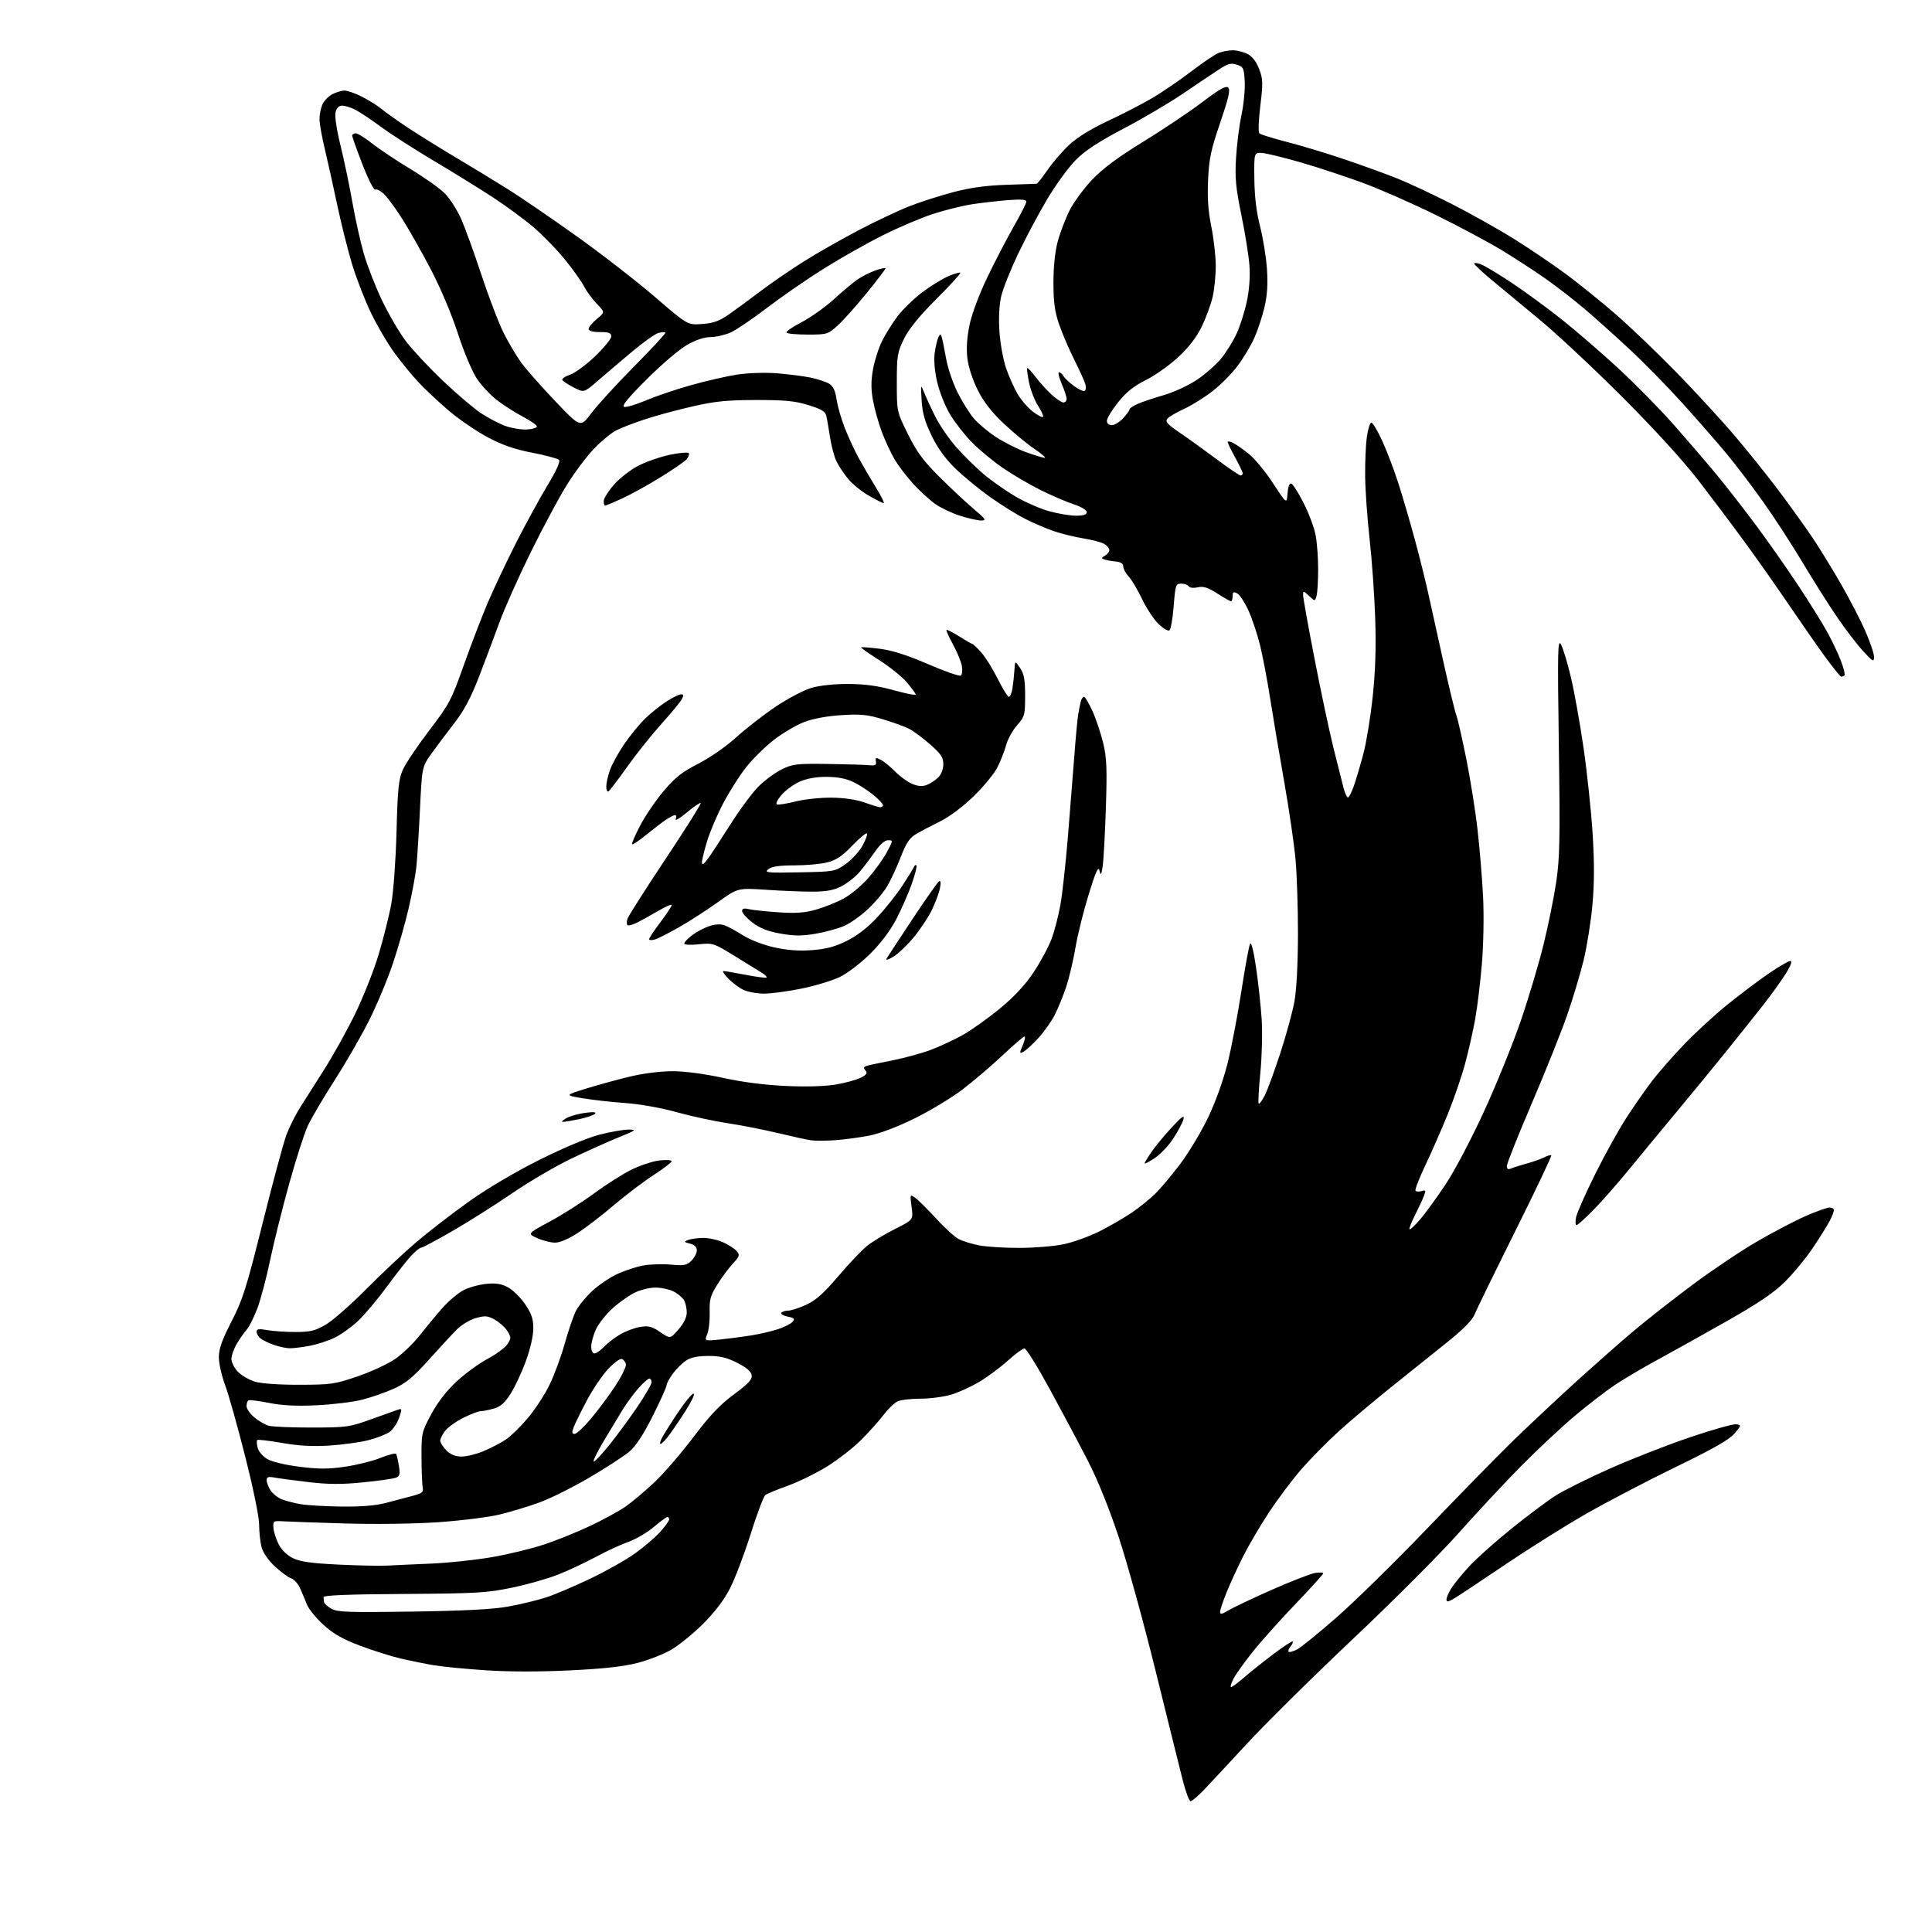 <?xml version="1.0" encoding="UTF-8" standalone="no"?>
<svg 
  version="1.1" 
  xmlns="http://www.w3.org/2000/svg" 
  xmlns:xlink="http://www.w3.org/1999/xlink" 
  xmlns:svg="http://www.w3.org/2000/svg"
  xmlns:rdf="http://www.w3.org/1999/02/22-rdf-syntax-ns#"
  xmlns:cc="http://creativecommons.org/ns#"
  xmlns:dc="http://purl.org/dc/elements/1.1/"
  viewBox="0 0 768 768"
  width="768"
  height="768"
>
<style>svg {background-color: white; }</style>"
<path stroke="none" fill="black" fill-rule="evenodd" d="M473.27,716.00C472.73,716.00 471.34,712.29 470.18,707.75C469.02,703.21 464.19,683.75 459.44,664.50C454.70,645.25 448.09,621.24 444.75,611.15C440.97,599.75 436.37,588.33 432.59,580.96C429.24,574.45 422.45,561.67 417.50,552.58C412.55,543.48 407.94,536.03 407.26,536.02C406.58,536.01 403.64,538.16 400.72,540.80C397.81,543.44 392.74,547.22 389.46,549.20C386.18,551.18 381.06,553.52 378.07,554.40C375.08,555.28 369.59,556.00 365.87,556.00C362.14,556.00 358.06,556.48 356.80,557.07C355.53,557.65 353.01,560.10 351.18,562.51C349.35,564.92 345.30,569.43 342.18,572.53C339.06,575.64 332.96,580.36 328.64,583.03C324.32,585.69 317.35,589.10 313.14,590.61C308.94,592.11 304.93,593.77 304.24,594.30C303.54,594.83 300.90,601.84 298.37,609.88C295.83,617.92 292.13,627.65 290.14,631.50C287.80,636.05 284.06,640.95 279.48,645.50C275.61,649.35 269.96,653.95 266.95,655.73C263.93,657.51 257.87,659.89 253.48,661.02C247.86,662.48 239.89,663.36 226.50,664.01C214.51,664.59 202.15,664.58 193.00,663.96C185.03,663.43 175.80,662.53 172.50,661.97C169.20,661.41 163.35,660.23 159.50,659.35C155.65,658.46 148.29,656.14 143.14,654.19C136.10,651.53 132.48,649.46 128.52,645.84C125.62,643.20 122.68,639.56 121.98,637.77C121.28,635.97 120.05,633.05 119.25,631.29C118.46,629.52 116.88,627.78 115.76,627.42C114.63,627.07 111.76,624.97 109.37,622.77C106.78,620.39 104.62,617.30 104.02,615.14C103.47,613.14 103.01,609.09 103.01,606.15C103.00,602.97 100.74,591.89 97.44,578.87C94.39,566.81 90.79,554.02 89.44,550.45C88.10,546.88 87.00,541.96 87.00,539.52C87.00,536.16 88.22,532.72 92.04,525.29C96.49,516.64 97.94,512.05 104.45,486.00C108.50,469.77 112.76,454.02 113.90,451.00C115.05,447.98 117.45,443.18 119.24,440.34C121.03,437.50 125.32,430.75 128.76,425.34C132.21,419.93 137.69,410.10 140.94,403.50C144.19,396.90 148.47,386.17 150.44,379.65C152.41,373.14 154.72,363.91 155.57,359.15C156.42,354.34 157.34,341.61 157.63,330.50C158.07,313.58 158.46,309.81 160.11,306.04C161.19,303.59 165.91,296.55 170.59,290.41C178.61,279.89 179.42,278.37 184.38,264.37C187.28,256.19 191.58,245.00 193.93,239.50C196.28,234.00 201.29,223.41 205.06,215.97C208.83,208.53 214.45,198.24 217.54,193.11C221.17,187.09 222.83,183.43 222.20,182.80C221.67,182.27 216.89,180.99 211.57,179.96C204.53,178.60 199.72,176.93 193.83,173.80C189.38,171.43 182.45,166.70 178.43,163.27C174.41,159.85 168.96,154.74 166.32,151.91C163.68,149.09 159.35,143.79 156.70,140.14C154.04,136.49 149.91,129.45 147.53,124.50C145.14,119.55 141.80,111.00 140.10,105.50C138.41,100.00 135.69,89.20 134.06,81.50C132.43,73.80 130.18,63.67 129.06,59.00C127.93,54.33 127.01,49.06 127.01,47.30C127.00,45.54 127.54,42.91 128.19,41.47C128.85,40.03 130.63,38.21 132.15,37.43C133.66,36.64 135.84,36.00 136.98,36.00C138.13,36.00 141.24,37.10 143.89,38.44C146.54,39.79 150.02,41.97 151.61,43.28C153.20,44.60 157.88,47.92 162.00,50.67C166.12,53.41 174.68,58.73 181.00,62.49C187.32,66.24 196.78,71.99 202.00,75.27C207.22,78.55 219.60,87.02 229.50,94.09C239.40,101.17 253.31,111.97 260.41,118.09C273.32,129.22 273.32,129.22 279.08,128.80C283.63,128.47 285.91,127.65 289.80,124.94C292.52,123.05 298.15,118.91 302.31,115.75C306.48,112.59 314.15,107.32 319.37,104.03C324.58,100.75 334.39,95.15 341.17,91.60C347.95,88.04 357.03,83.74 361.35,82.04C365.67,80.34 373.54,77.80 378.85,76.40C385.66,74.60 391.88,73.74 400.00,73.47C406.32,73.26 411.76,73.07 412.08,73.05C412.40,73.02 414.35,70.55 416.41,67.56C418.47,64.57 422.35,60.08 425.03,57.57C428.14,54.66 433.67,51.24 440.27,48.15C445.97,45.48 453.85,41.42 457.79,39.13C461.72,36.83 468.76,32.03 473.44,28.46C478.12,24.89 483.11,21.53 484.54,20.99C485.96,20.44 488.47,20.00 490.11,20.00C491.76,20.00 494.39,20.67 495.96,21.48C497.82,22.44 499.42,24.52 500.53,27.43C502.05,31.43 502.10,32.98 501.00,42.03C500.29,47.79 500.13,52.52 500.63,53.01C501.11,53.48 506.00,55.00 511.50,56.40C517.00,57.80 527.35,60.92 534.50,63.35C541.65,65.77 551.09,69.20 555.47,70.95C559.85,72.71 569.53,77.24 576.97,81.02C584.42,84.80 595.69,91.13 602.01,95.09C608.33,99.04 617.60,105.32 622.62,109.04C627.63,112.76 636.41,119.85 642.12,124.79C647.83,129.74 658.59,140.02 666.03,147.64C673.48,155.26 683.93,166.61 689.26,172.85C694.59,179.09 702.71,189.22 707.30,195.35C711.89,201.48 717.91,209.88 720.67,214.00C723.43,218.12 728.45,226.31 731.83,232.18C735.22,238.06 739.56,246.46 741.49,250.85C743.42,255.23 744.98,259.88 744.96,261.16C744.92,263.27 744.49,263.03 740.64,258.85C738.28,256.29 733.63,250.22 730.30,245.35C726.97,240.48 720.76,230.65 716.49,223.50C712.22,216.35 705.13,205.45 700.74,199.28C696.35,193.12 689.86,184.58 686.31,180.31C682.76,176.04 674.97,167.13 669.00,160.50C663.03,153.88 653.45,144.10 647.71,138.77C641.97,133.44 633.91,126.21 629.79,122.71C625.67,119.21 618.74,113.85 614.40,110.79C610.05,107.74 602.23,102.64 597.00,99.47C591.77,96.30 579.97,89.99 570.77,85.46C561.56,80.92 548.50,75.18 541.73,72.68C534.96,70.19 524.04,66.59 517.45,64.67C510.87,62.76 503.91,61.04 501.99,60.85C498.50,60.50 498.50,60.50 498.62,71.00C498.70,78.14 499.43,84.22 500.90,90.00C502.09,94.67 503.33,102.33 503.64,107.00C504.04,112.98 503.75,117.46 502.65,122.12C501.79,125.76 499.98,131.24 498.63,134.30C497.28,137.36 494.25,142.40 491.91,145.51C489.56,148.62 485.02,153.17 481.83,155.63C478.63,158.09 473.59,161.22 470.61,162.58C467.63,163.94 464.68,165.68 464.04,166.45C463.11,167.58 464.00,168.61 468.69,171.80C471.89,173.97 478.50,178.73 483.38,182.37C488.26,186.02 492.65,189.00 493.13,189.00C493.61,189.00 494.00,188.62 494.00,188.16C494.00,187.70 492.66,184.89 491.02,181.91C489.38,178.93 488.03,176.15 488.02,175.71C488.01,175.28 489.01,175.45 490.25,176.10C491.49,176.74 494.33,178.74 496.57,180.55C498.81,182.36 503.09,187.57 506.07,192.13C511.50,200.41 511.50,200.41 511.81,196.14C512.01,193.40 512.55,192.01 513.31,192.25C513.96,192.46 516.19,195.98 518.26,200.07C520.34,204.16 522.47,209.92 523.01,212.89C523.56,215.85 523.99,221.92 523.99,226.39C523.98,230.85 523.70,235.54 523.36,236.80C522.74,239.10 522.74,239.10 520.37,236.88C518.15,234.80 518.00,234.77 518.00,236.55C518.00,237.60 520.05,249.04 522.57,261.98C525.08,274.92 528.48,290.90 530.12,297.50C531.76,304.10 533.55,311.19 534.09,313.25C534.63,315.31 535.42,317.00 535.84,317.00C536.26,317.00 537.34,314.86 538.24,312.25C539.14,309.64 540.83,303.92 541.99,299.53C543.16,295.15 544.81,285.03 545.66,277.03C546.74,266.93 547.05,257.47 546.67,246.00C546.38,236.93 545.38,222.75 544.46,214.50C543.54,206.25 542.73,195.00 542.67,189.50C542.60,184.00 542.90,176.91 543.34,173.75C543.78,170.59 544.59,168.00 545.14,168.00C545.68,168.00 547.63,171.26 549.46,175.25C551.29,179.24 554.16,186.78 555.84,192.00C557.52,197.22 560.50,207.39 562.45,214.60C564.40,221.80 566.86,231.70 567.92,236.60C568.98,241.49 571.65,253.61 573.87,263.53C576.08,273.45 578.34,282.76 578.89,284.21C579.44,285.66 581.24,293.56 582.89,301.76C584.53,309.95 586.56,322.70 587.38,330.08C588.21,337.46 589.19,349.35 589.55,356.50C589.92,363.89 589.72,375.33 589.08,383.00C588.46,390.43 587.27,400.32 586.43,405.00C585.59,409.68 583.80,417.63 582.44,422.69C581.08,427.74 578.00,436.74 575.59,442.69C573.18,448.63 569.18,457.77 566.70,463.00C564.22,468.22 562.41,472.85 562.68,473.29C562.95,473.72 564.03,473.81 565.09,473.47C566.78,472.94 566.89,473.16 566.05,475.37C565.53,476.75 563.92,480.20 562.48,483.04C561.04,485.88 560.07,488.40 560.31,488.65C560.56,488.89 562.43,487.16 564.47,484.80C566.51,482.43 571.03,476.23 574.52,471.00C578.13,465.61 584.74,453.07 589.83,442.00C594.76,431.27 601.35,415.07 604.46,406.00C607.58,396.93 611.67,383.25 613.55,375.61C615.43,367.97 617.72,356.72 618.62,350.61C620.04,341.05 620.19,333.50 619.66,296.50C619.12,258.11 619.21,253.79 620.54,256.21C621.35,257.70 623.13,263.60 624.48,269.32C625.83,275.03 628.09,287.65 629.49,297.35C630.90,307.05 632.51,322.31 633.08,331.25C633.81,342.73 633.79,351.06 633.02,359.63C632.42,366.31 630.85,376.21 629.53,381.63C628.21,387.06 625.27,396.87 622.99,403.44C620.72,410.00 614.39,425.81 608.93,438.56C603.47,451.31 599.00,462.53 599.00,463.48C599.00,464.75 599.47,465.01 600.75,464.47C601.71,464.06 604.60,463.14 607.17,462.44C609.74,461.73 612.82,460.63 614.01,460.00C615.20,459.36 616.38,459.05 616.64,459.30C616.89,459.56 610.41,473.21 602.22,489.63C594.04,506.06 586.77,520.95 586.07,522.71C585.26,524.75 581.44,528.62 575.64,533.27C570.61,537.31 560.65,545.29 553.50,551.01C546.35,556.73 536.76,564.80 532.19,568.95C527.61,573.10 520.94,579.88 517.35,584.00C513.77,588.12 507.98,595.82 504.50,601.10C501.02,606.38 496.37,614.28 494.18,618.65C491.98,623.02 489.01,629.47 487.59,632.97C486.17,636.48 485.00,639.98 485.00,640.75C485.00,641.85 485.73,641.72 488.25,640.18C490.04,639.09 497.80,635.41 505.50,632.00C513.20,628.60 520.96,625.57 522.75,625.28C524.54,624.98 526.00,625.05 526.00,625.43C526.00,625.80 521.01,631.31 514.92,637.67C508.82,644.03 501.16,652.60 497.90,656.71C494.63,660.83 491.26,665.54 490.40,667.19C489.55,668.84 489.04,670.37 489.27,670.61C489.50,670.84 491.67,669.30 494.10,667.19C496.52,665.08 501.85,660.81 505.95,657.71C510.05,654.60 513.60,652.27 513.84,652.51C514.09,652.75 513.71,653.65 513.00,654.50C512.29,655.35 511.96,656.30 512.26,656.60C512.57,656.90 514.09,656.48 515.66,655.65C517.22,654.83 524.35,649.03 531.50,642.77C538.65,636.51 554.84,620.61 567.48,607.44C580.12,594.27 594.97,579.09 600.48,573.69C605.99,568.30 617.02,557.92 625.00,550.63C632.98,543.35 644.00,533.61 649.50,528.99C655.00,524.37 665.72,515.97 673.33,510.33C680.93,504.69 692.31,497.07 698.61,493.42C704.91,489.76 713.54,485.25 717.78,483.39C722.03,481.54 726.29,480.02 727.25,480.01C728.21,480.01 729.00,480.47 729.00,481.05C729.00,481.63 728.26,483.54 727.35,485.30C726.45,487.06 723.44,491.88 720.67,496.00C717.90,500.12 712.90,506.20 709.56,509.50C705.04,513.97 699.03,518.03 686.00,525.42C676.37,530.87 664.00,537.77 658.51,540.75C653.01,543.73 645.59,548.12 642.01,550.50C638.43,552.89 631.23,558.44 626.00,562.83C620.77,567.23 611.23,576.16 604.79,582.67C598.35,589.17 587.10,601.23 579.79,609.46C572.48,617.69 553.61,636.59 537.86,651.46C522.11,666.33 503.21,685.01 495.86,692.96C488.51,700.92 480.65,709.35 478.38,711.71C476.12,714.07 473.82,716.00 473.27,716.00zM164.00,640.63C185.15,640.31 196.01,639.73 202.35,638.57C207.21,637.68 213.96,636.04 217.35,634.91C220.73,633.79 228.55,630.46 234.71,627.51C240.88,624.57 248.82,620.09 252.36,617.56C255.90,615.04 260.41,611.18 262.40,608.98C264.38,606.79 266.00,604.55 266.00,604.00C266.00,603.45 265.69,603.00 265.31,603.00C264.94,603.00 262.47,604.82 259.83,607.05C257.18,609.28 252.66,611.92 249.76,612.93C246.87,613.94 241.12,616.59 237.00,618.82C232.88,621.05 226.12,624.22 222.00,625.86C217.88,627.51 209.55,629.88 203.50,631.13C193.54,633.20 189.46,633.43 160.50,633.62C138.13,633.76 128.53,634.15 128.60,634.91C128.66,635.51 128.77,636.44 128.85,636.97C128.93,637.50 130.24,638.64 131.75,639.50C134.13,640.86 138.50,641.01 164.00,640.63zM577.25,635.89C575.47,636.82 575.00,636.80 575.00,635.79C575.01,635.08 575.83,633.15 576.84,631.50C577.85,629.85 581.03,625.93 583.90,622.79C586.78,619.65 594.39,612.84 600.82,607.67C607.24,602.49 615.14,596.58 618.36,594.53C621.58,592.48 631.26,587.66 639.86,583.83C648.46,579.99 662.81,574.38 671.74,571.36C680.68,568.33 688.96,566.00 690.15,566.18C692.26,566.49 692.25,566.57 689.49,569.84C687.43,572.28 681.14,575.87 666.24,583.10C655.01,588.56 638.99,596.92 630.66,601.68C622.32,606.44 607.40,615.82 597.50,622.52C587.60,629.22 578.49,635.24 577.25,635.89zM154.00,622.35C157.03,622.19 164.91,621.82 171.53,621.55C178.15,621.27 188.89,620.13 195.39,619.02C201.89,617.91 211.33,615.62 216.36,613.94C221.39,612.26 229.63,608.93 234.68,606.54C239.73,604.15 245.97,600.74 248.55,598.97C251.13,597.19 256.32,592.83 260.09,589.28C263.85,585.73 270.85,577.63 275.63,571.29C282.14,562.68 286.20,558.38 291.73,554.30C297.49,550.04 299.05,548.36 298.81,546.67C298.60,545.19 296.78,543.63 293.07,541.75C288.91,539.64 286.22,539.00 281.57,539.01C277.38,539.01 274.64,539.58 272.73,540.84C271.21,541.84 268.84,544.18 267.48,546.03C266.12,547.88 265.00,549.94 265.00,550.61C265.00,551.29 262.53,556.76 259.52,562.78C255.84,570.14 252.80,574.79 250.27,576.96C248.20,578.73 241.10,583.36 234.50,587.24C227.90,591.12 218.92,595.61 214.55,597.21C210.17,598.81 202.97,601.00 198.55,602.06C194.12,603.12 183.14,604.49 174.14,605.11C164.66,605.75 149.11,605.96 137.14,605.60C125.79,605.27 114.70,604.88 112.50,604.74C108.67,604.51 108.51,604.62 108.70,607.35C108.81,608.91 109.74,611.83 110.76,613.85C111.90,616.08 114.09,618.23 116.39,619.37C119.25,620.79 123.56,621.41 134.33,621.94C142.12,622.33 150.97,622.51 154.00,622.35zM136.04,598.88C143.79,598.96 149.54,598.48 153.54,597.40C156.82,596.53 161.53,595.28 164.00,594.63C167.71,593.67 168.42,593.11 168.05,591.48C167.81,590.39 167.59,585.00 167.56,579.50C167.51,569.76 167.61,569.31 171.38,562.25C173.88,557.56 177.42,552.97 181.40,549.25C184.79,546.09 190.36,542.01 193.80,540.18C197.24,538.35 200.79,535.72 201.70,534.34C203.21,532.03 203.22,531.59 201.77,529.22C200.91,527.79 198.69,525.75 196.85,524.69C193.94,523.02 192.94,522.92 189.29,523.91C186.98,524.54 183.60,526.52 181.79,528.31C179.98,530.10 174.92,535.56 170.54,540.44C164.16,547.55 161.37,549.86 156.54,552.03C153.22,553.52 147.57,555.49 144.00,556.40C140.43,557.31 132.32,558.31 126.00,558.61C117.88,559.00 112.30,558.73 107.00,557.69C102.88,556.87 99.16,556.41 98.75,556.66C98.34,556.91 98.00,557.95 98.00,558.97C98.00,559.99 99.38,561.99 101.08,563.41C102.77,564.84 105.36,566.34 106.83,566.75C108.30,567.16 116.03,567.49 124.00,567.47C137.81,567.45 138.93,567.29 147.50,564.19C152.45,562.40 157.28,560.68 158.24,560.36C159.83,559.82 159.87,560.09 158.65,563.59C157.92,565.69 156.24,568.21 154.91,569.18C153.59,570.15 149.80,571.64 146.50,572.48C143.20,573.33 136.22,574.29 131.00,574.63C124.27,575.05 118.76,574.75 112.11,573.59C106.94,572.69 102.50,572.17 102.24,572.43C101.97,572.69 102.05,574.07 102.41,575.48C102.76,576.90 104.44,578.90 106.13,579.93C107.96,581.04 113.14,582.30 118.93,583.04C126.61,584.02 130.43,584.02 137.08,583.06C141.71,582.39 148.09,580.81 151.26,579.53C154.43,578.26 157.22,577.55 157.47,577.96C157.72,578.36 158.22,580.49 158.57,582.70C159.10,586.03 158.90,586.83 157.35,587.42C156.33,587.82 150.48,588.65 144.34,589.26C135.89,590.11 130.68,590.09 122.84,589.18C117.15,588.52 111.04,587.71 109.25,587.38C106.65,586.89 106.00,587.10 106.00,588.42C106.00,589.33 106.70,591.13 107.55,592.43C108.40,593.73 110.36,595.32 111.91,595.96C113.45,596.60 116.92,597.49 119.61,597.95C122.30,598.40 129.69,598.82 136.04,598.88zM236.03,581.00C236.52,581.00 239.35,577.96 242.34,574.25C245.32,570.54 250.29,563.77 253.38,559.21C256.47,554.65 259.00,550.27 259.00,549.46C259.00,548.66 258.60,548.00 258.12,548.00C257.63,548.00 255.72,549.69 253.87,551.75C252.01,553.81 249.12,557.75 247.43,560.50C245.75,563.25 242.29,568.99 239.75,573.25C237.22,577.51 235.54,581.00 236.03,581.00zM183.52,579.00C185.50,579.00 189.46,578.02 192.31,576.81C195.17,575.61 199.07,573.58 201.00,572.30C202.93,571.03 206.84,567.22 209.71,563.84C212.57,560.46 216.48,554.50 218.39,550.60C220.31,546.69 223.05,539.27 224.50,534.09C225.94,528.92 227.95,523.05 228.97,521.05C230.00,519.05 232.93,515.48 235.49,513.12C238.05,510.75 242.52,507.74 245.42,506.41C248.31,505.08 252.89,503.58 255.59,503.07C258.29,502.56 263.25,502.40 266.62,502.70C271.96,503.19 273.01,502.99 274.87,501.13C276.04,499.96 277.00,498.11 277.00,497.02C277.00,495.70 276.10,494.81 274.29,494.36C271.83,493.74 271.76,493.60 273.54,492.91C274.62,492.49 277.30,492.12 279.50,492.09C281.70,492.07 285.30,492.86 287.50,493.86C289.70,494.86 292.13,496.45 292.91,497.38C294.15,498.88 293.96,499.46 291.33,502.29C289.69,504.06 286.90,507.81 285.14,510.64C282.39,515.04 281.96,516.61 282.11,521.64C282.20,524.86 281.77,528.76 281.15,530.30C280.01,533.10 280.01,533.10 286.26,532.47C289.69,532.12 295.20,531.40 298.50,530.87C301.80,530.34 306.60,529.23 309.17,528.40C311.74,527.57 314.39,526.24 315.05,525.44C316.04,524.25 315.71,523.89 313.14,523.38C311.43,523.04 310.28,522.36 310.58,521.88C310.87,521.40 312.10,521.00 313.31,520.99C314.51,520.98 317.78,519.92 320.57,518.62C324.39,516.84 327.54,514.02 333.31,507.22C337.53,502.25 342.70,496.82 344.80,495.16C346.89,493.50 351.86,490.51 355.83,488.52C363.05,484.89 363.05,484.89 362.38,479.78C361.71,474.73 361.72,474.69 363.82,476.16C364.99,476.98 368.71,480.67 372.09,484.36C375.48,488.06 379.54,491.75 381.12,492.56C382.71,493.38 386.36,494.51 389.25,495.06C392.14,495.62 399.31,496.07 405.19,496.06C411.08,496.06 419.00,495.40 422.80,494.61C426.61,493.81 433.05,491.49 437.11,489.45C441.17,487.40 446.98,484.04 450.00,481.98C453.02,479.91 457.25,476.49 459.39,474.36C461.53,472.24 465.99,466.90 469.30,462.50C472.60,458.10 477.52,449.90 480.21,444.29C483.14,438.19 486.26,429.53 487.95,422.79C489.50,416.58 491.98,403.64 493.46,394.03C494.94,384.43 496.50,375.93 496.93,375.16C497.41,374.30 498.35,378.05 499.31,384.62C500.18,390.61 501.18,399.82 501.53,405.09C501.88,410.37 501.64,419.97 501.01,426.44C500.37,432.90 500.08,438.41 500.35,438.69C500.63,438.97 501.74,437.46 502.81,435.35C503.88,433.23 506.66,425.65 508.99,418.50C511.32,411.35 513.83,402.12 514.58,398.00C515.39,393.48 515.94,382.96 515.96,371.50C515.98,361.05 515.54,347.55 514.98,341.50C514.42,335.45 512.42,321.73 510.53,311.00C508.63,300.27 506.13,285.43 504.97,278.00C503.81,270.57 501.99,260.96 500.93,256.64C499.88,252.32 497.81,246.11 496.35,242.84C494.88,239.57 492.85,236.46 491.84,235.91C490.33,235.11 490.00,235.30 490.00,236.96C490.00,238.08 489.70,239.00 489.34,239.00C488.97,239.00 486.51,237.61 483.87,235.91C480.14,233.52 478.40,232.97 476.12,233.47C474.43,233.84 472.91,233.67 472.54,233.06C472.18,232.48 470.84,232.00 469.57,232.00C467.38,232.00 467.22,232.47 466.55,240.99C466.17,245.93 465.40,250.26 464.84,250.60C464.28,250.94 462.32,249.76 460.47,247.98C458.63,246.19 455.71,241.75 453.98,238.11C452.25,234.48 449.86,230.46 448.68,229.18C447.49,227.91 446.52,226.11 446.51,225.18C446.50,224.05 445.52,223.40 443.50,223.21C441.85,223.05 439.82,222.68 439.00,222.39C437.73,221.95 437.77,221.71 439.25,220.88C440.21,220.34 441.00,219.36 441.00,218.69C441.00,218.03 440.13,216.94 439.06,216.27C437.99,215.60 434.25,214.60 430.75,214.04C427.24,213.48 421.93,212.18 418.93,211.15C415.94,210.12 410.79,207.91 407.50,206.25C404.20,204.58 397.90,200.65 393.50,197.52C389.10,194.39 382.88,189.27 379.69,186.16C375.77,182.35 372.71,178.10 370.31,173.14C367.62,167.56 366.66,164.16 366.36,159.14C365.98,152.63 366.00,152.57 367.35,156.01C368.11,157.94 370.12,162.28 371.83,165.66C373.53,169.04 377.22,174.43 380.03,177.63C382.83,180.84 387.69,185.64 390.81,188.30C393.94,190.97 399.65,195.00 403.50,197.27C407.35,199.54 413.42,202.21 416.98,203.20C420.54,204.19 425.38,205.00 427.73,205.00C430.75,205.00 432.00,204.58 432.00,203.58C432.00,202.75 429.81,201.44 426.75,200.44C423.86,199.49 417.90,196.93 413.50,194.73C409.10,192.54 402.35,188.57 398.50,185.92C394.65,183.26 389.16,178.70 386.31,175.79C383.45,172.88 379.54,167.87 377.62,164.66C375.69,161.44 373.40,155.65 372.52,151.78C371.50,147.28 371.16,143.07 371.58,140.12C371.95,137.58 372.61,134.82 373.06,134.00C373.78,132.67 373.92,132.67 374.35,134.00C374.62,134.82 375.39,138.60 376.06,142.40C376.73,146.19 378.78,152.27 380.60,155.90C382.43,159.53 385.28,164.14 386.94,166.14C388.61,168.15 392.56,171.50 395.72,173.60C398.88,175.70 404.31,178.45 407.78,179.71C411.25,180.97 414.63,182.00 415.28,182.00C415.94,182.00 414.10,180.40 411.20,178.45C408.31,176.50 402.81,171.95 398.98,168.35C394.11,163.75 391.01,159.75 388.62,154.97C386.57,150.86 384.95,145.85 384.54,142.33C384.09,138.48 384.39,134.00 385.41,129.12C386.31,124.80 389.25,116.95 392.50,110.20C395.55,103.85 400.29,94.74 403.03,89.96C405.76,85.17 408.00,80.75 408.00,80.12C408.00,79.33 405.84,79.16 400.75,79.55C396.76,79.87 390.35,80.60 386.50,81.18C382.65,81.77 375.62,83.51 370.87,85.05C366.12,86.60 357.12,90.43 350.87,93.56C344.62,96.69 334.10,102.64 327.50,106.77C320.90,110.90 310.77,117.89 305.00,122.30C299.23,126.71 292.70,131.14 290.50,132.14C288.30,133.14 284.70,133.97 282.50,133.99C279.89,134.01 276.60,135.11 273.02,137.16C270.00,138.89 262.80,145.04 257.02,150.83C249.42,158.43 246.96,161.46 248.17,161.74C249.09,161.95 252.98,160.78 256.83,159.14C260.67,157.51 268.69,154.79 274.66,153.12C280.62,151.44 288.88,149.54 293.00,148.91C297.27,148.25 304.04,148.03 308.72,148.38C313.23,148.73 319.31,149.50 322.22,150.10C325.12,150.71 328.48,151.82 329.69,152.58C331.22,153.55 332.07,155.39 332.55,158.73C332.92,161.35 334.37,166.43 335.76,170.00C337.16,173.57 339.65,178.97 341.31,182.00C342.96,185.03 346.05,190.31 348.17,193.75C350.29,197.19 351.69,200.00 351.27,199.99C350.84,199.99 348.19,198.65 345.36,197.03C342.53,195.41 338.82,192.39 337.12,190.33C335.42,188.27 333.32,185.09 332.45,183.26C331.59,181.44 330.45,177.14 329.93,173.72C329.41,170.30 328.76,166.50 328.48,165.29C328.09,163.57 326.50,162.62 321.38,161.04C316.06,159.39 312.07,159.00 300.64,159.01C289.20,159.02 284.40,159.49 275.50,161.51C269.45,162.88 260.90,165.19 256.50,166.64C252.10,168.09 246.93,170.08 245.00,171.06C243.07,172.04 239.17,175.24 236.32,178.17C233.46,181.10 228.59,187.55 225.49,192.50C222.39,197.45 215.86,209.60 210.99,219.50C206.11,229.40 200.49,242.00 198.50,247.50C196.50,253.00 192.85,262.71 190.39,269.07C187.11,277.53 184.45,282.51 180.51,287.57C177.54,291.38 173.45,296.84 171.43,299.69C167.75,304.88 167.75,304.88 166.92,322.19C166.46,331.71 165.81,341.98 165.47,345.00C165.13,348.02 163.78,355.23 162.46,361.00C161.14,366.77 158.31,376.68 156.18,383.01C154.05,389.33 149.80,399.51 146.73,405.62C143.67,411.73 137.48,422.46 132.98,429.47C128.48,436.47 123.66,444.68 122.28,447.69C120.90,450.71 117.57,461.12 114.87,470.84C112.18,480.55 108.80,494.12 107.36,501.00C105.93,507.88 103.67,516.42 102.34,519.98C101.00,523.54 99.11,527.37 98.12,528.48C97.13,529.59 95.35,532.13 94.16,534.12C92.97,536.11 92.00,538.86 92.00,540.23C92.00,541.60 93.19,543.91 94.63,545.36C96.08,546.81 99.12,548.56 101.38,549.25C103.84,549.99 110.96,550.49 119.00,550.47C131.67,550.44 133.10,550.24 142.27,547.09C147.64,545.24 154.37,542.11 157.21,540.12C160.06,538.13 164.32,534.02 166.70,531.00C169.07,527.98 173.09,523.11 175.64,520.20C178.19,517.28 182.07,513.98 184.27,512.86C186.46,511.74 190.56,510.61 193.38,510.35C197.21,509.99 199.38,510.34 202.00,511.77C203.93,512.81 206.96,515.82 208.75,518.45C211.31,522.22 212.00,524.25 212.00,528.08C212.00,530.98 210.80,536.24 209.02,541.10C207.39,545.58 204.65,551.43 202.93,554.10C200.58,557.77 198.93,559.20 196.16,559.97C194.15,560.53 191.80,560.99 190.95,560.99C190.09,561.00 187.06,562.16 184.20,563.59C181.34,565.01 178.11,567.32 177.00,568.72C175.90,570.12 175.00,571.90 175.00,572.68C175.00,573.46 176.10,575.20 177.45,576.55C179.15,578.24 181.02,579.00 183.52,579.00zM262.57,574.00C262.22,574.00 262.44,572.99 263.05,571.75C263.67,570.51 266.49,566.01 269.32,561.75C272.15,557.49 275.02,554.00 275.70,554.00C276.38,554.00 274.81,557.29 272.22,561.31C269.62,565.33 266.54,569.83 265.36,571.31C264.18,572.79 262.92,574.00 262.57,574.00zM228.44,570.00C229.20,570.00 232.19,567.19 235.07,563.75C237.96,560.31 242.30,554.45 244.73,550.72C247.15,546.99 248.99,543.20 248.82,542.30C248.64,541.40 247.90,540.47 247.17,540.22C246.44,539.98 243.97,541.80 241.67,544.27C239.38,546.74 235.62,552.30 233.32,556.63C231.02,560.96 228.66,565.74 228.09,567.25C227.27,569.43 227.34,570.00 228.44,570.00zM236.33,538.00C237.05,538.00 238.74,536.83 240.08,535.40C241.41,533.98 244.30,531.75 246.50,530.46C248.70,529.16 252.30,527.82 254.50,527.47C257.83,526.94 259.17,527.29 262.47,529.54C266.45,532.24 266.45,532.24 269.72,528.46C271.80,526.05 273.00,523.61 273.00,521.77C273.00,520.17 272.54,518.00 271.97,516.94C271.40,515.89 269.55,514.30 267.86,513.43C266.16,512.55 262.86,511.83 260.51,511.83C258.12,511.83 254.39,512.78 252.02,513.99C249.70,515.17 245.75,518.02 243.25,520.32C240.75,522.62 237.88,526.30 236.87,528.50C235.87,530.70 235.03,533.74 235.02,535.25C235.01,536.88 235.54,538.00 236.33,538.00zM115.11,535.96C113.68,535.93 110.81,535.31 108.74,534.57C106.67,533.83 104.31,532.67 103.49,531.99C102.67,531.31 102.00,530.13 102.00,529.37C102.00,528.28 102.92,528.14 106.25,528.74C108.59,529.16 113.65,529.49 117.51,529.49C123.43,529.48 125.29,529.02 129.51,526.56C132.25,524.96 139.45,518.64 145.50,512.53C151.55,506.42 160.55,497.97 165.50,493.76C170.45,489.55 179.90,482.26 186.50,477.56C193.74,472.41 204.84,465.85 214.50,461.03C224.16,456.20 233.64,452.23 238.41,451.02C242.76,449.91 247.94,449.01 249.91,449.03C253.19,449.05 252.85,449.32 246.00,452.08C241.88,453.74 233.41,457.55 227.18,460.53C220.96,463.51 210.38,469.70 203.68,474.28C196.98,478.87 186.29,485.63 179.92,489.31C173.55,492.99 167.90,496.00 167.37,496.00C166.83,496.00 165.03,497.46 163.38,499.25C161.72,501.04 157.36,506.60 153.68,511.61C150.01,516.62 144.87,522.71 142.25,525.16C139.64,527.60 135.46,530.58 132.97,531.78C130.47,532.99 126.02,534.43 123.08,534.99C120.14,535.54 116.55,535.98 115.11,535.96zM220.59,493.97C218.89,493.96 215.72,493.15 213.55,492.17C209.60,490.40 209.60,490.40 218.55,485.58C223.47,482.94 231.32,477.95 236.00,474.50C240.68,471.05 247.35,466.80 250.83,465.06C254.32,463.31 259.38,461.62 262.08,461.30C264.79,460.98 266.99,461.12 266.97,461.61C266.95,462.10 263.69,464.60 259.72,467.17C255.75,469.74 248.68,475.10 244.00,479.09C239.32,483.08 232.84,488.06 229.59,490.17C225.92,492.55 222.52,493.99 220.59,493.97zM626.70,487.00C626.23,487.00 626.16,485.54 626.55,483.75C626.94,481.96 630.38,474.22 634.20,466.54C638.03,458.86 643.65,448.73 646.71,444.04C649.77,439.34 654.34,432.80 656.87,429.50C659.40,426.20 665.06,419.76 669.44,415.18C673.82,410.61 681.48,403.56 686.45,399.53C691.43,395.50 698.84,389.90 702.93,387.10C707.01,384.29 710.95,382.00 711.67,382.00C712.52,382.00 711.93,383.71 709.98,386.88C708.33,389.56 704.17,395.34 700.74,399.71C697.31,404.08 690.72,412.35 686.10,418.08C681.48,423.81 672.46,434.80 666.05,442.50C659.64,450.20 651.10,460.55 647.05,465.50C643.01,470.45 636.97,477.31 633.63,480.75C630.29,484.19 627.17,487.00 626.70,487.00zM458.98,460.39C456.79,461.84 455.00,462.77 455.00,462.44C455.00,462.12 456.31,459.98 457.91,457.68C459.51,455.38 463.13,451.02 465.95,448.00C470.00,443.66 470.94,443.03 470.41,445.00C470.04,446.38 468.21,449.81 466.35,452.63C464.49,455.45 461.18,458.94 458.98,460.39zM332.00,453.25C328.43,453.50 324.15,453.52 322.50,453.30C320.85,453.08 314.90,451.78 309.27,450.42C303.64,449.07 294.62,447.29 289.22,446.49C283.83,445.68 274.71,443.71 268.96,442.10C262.76,440.38 254.42,438.89 248.50,438.47C243.00,438.08 235.35,437.21 231.50,436.56C224.50,435.36 224.50,435.36 233.05,432.71C237.76,431.25 245.63,429.10 250.55,427.93C255.90,426.65 262.71,425.81 267.50,425.82C272.35,425.84 280.23,426.89 287.50,428.49C295.30,430.20 304.08,431.32 312.57,431.70C320.81,432.06 328.15,431.83 332.48,431.08C336.24,430.42 340.63,429.21 342.23,428.38C344.51,427.20 344.90,426.58 344.02,425.52C343.15,424.48 343.31,424.05 344.70,423.65C345.69,423.36 350.32,422.38 355.00,421.46C359.68,420.53 366.41,418.69 369.98,417.35C373.54,416.01 379.27,413.35 382.71,411.42C386.14,409.50 392.76,404.79 397.41,400.96C403.12,396.26 407.47,391.59 410.84,386.55C413.57,382.46 416.79,376.50 417.99,373.31C419.18,370.12 420.79,363.91 421.56,359.50C422.33,355.10 423.66,342.95 424.52,332.50C425.38,322.05 426.52,307.65 427.06,300.50C427.59,293.35 428.29,285.93 428.60,284.00C428.92,282.07 429.39,279.71 429.65,278.75C429.92,277.79 430.49,277.00 430.93,277.00C431.37,277.00 432.90,279.61 434.33,282.81C435.77,286.00 437.68,291.74 438.58,295.56C439.94,301.31 440.11,305.76 439.59,321.50C439.24,331.95 438.66,342.30 438.31,344.50C437.75,347.96 437.58,348.17 437.05,346.07C436.58,344.20 435.58,346.42 432.76,355.57C430.73,362.13 428.38,371.59 427.53,376.60C426.68,381.60 425.05,388.57 423.90,392.08C422.74,395.59 420.69,400.64 419.34,403.32C417.98,405.99 415.02,410.19 412.75,412.66C410.48,415.12 407.83,417.56 406.86,418.08C405.21,418.96 405.19,418.80 406.56,415.51C407.37,413.58 407.68,412.01 407.26,412.01C406.84,412.02 402.90,415.41 398.50,419.54C394.10,423.68 386.99,429.74 382.71,433.02C378.43,436.29 369.88,441.46 363.71,444.51C356.76,447.95 349.84,450.58 345.50,451.43C341.65,452.18 335.57,453.00 332.00,453.25zM223.70,445.96C223.04,445.94 223.72,445.26 225.22,444.45C226.71,443.63 230.09,442.69 232.72,442.36C235.97,441.94 237.18,442.07 236.50,442.76C235.95,443.33 233.12,444.28 230.20,444.89C227.29,445.50 224.36,445.98 223.70,445.96zM303.64,394.98C300.81,394.96 297.09,394.26 295.38,393.41C293.66,392.57 290.99,390.55 289.44,388.94C287.89,387.32 287.05,386.00 287.56,386.00C288.08,386.00 292.06,386.68 296.40,387.51C300.75,388.34 304.50,388.83 304.74,388.59C304.98,388.35 304.12,387.50 302.84,386.69C301.55,385.88 296.68,382.87 292.00,380.00C283.71,374.91 283.35,374.79 277.75,375.37C274.43,375.72 272.00,375.57 272.00,375.04C272.00,374.52 273.46,373.01 275.25,371.67C277.04,370.34 280.12,368.73 282.11,368.09C284.48,367.33 286.55,367.26 288.17,367.88C289.52,368.39 292.80,370.19 295.45,371.87C298.20,373.61 303.50,375.64 307.78,376.60C312.99,377.75 317.59,378.09 322.79,377.70C328.34,377.28 331.92,376.33 336.54,374.05C340.66,372.02 344.81,368.82 348.72,364.64C351.97,361.16 356.52,355.44 358.81,351.92C361.11,348.41 363.15,345.08 363.36,344.52C363.56,343.96 363.98,343.73 364.28,344.00C364.59,344.28 363.78,347.53 362.49,351.22C361.20,354.91 358.44,361.21 356.37,365.22C353.95,369.89 350.21,374.87 345.96,379.10C342.28,382.76 336.92,386.87 333.91,388.33C330.94,389.78 324.06,391.87 318.64,392.98C313.22,394.09 306.47,394.99 303.64,394.98zM354.99,380.39C352.76,381.68 351.97,381.84 352.53,380.89C352.98,380.13 357.61,373.08 362.80,365.23C368.00,357.39 372.71,350.68 373.28,350.33C373.96,349.91 374.08,350.85 373.64,353.09C373.27,354.97 371.80,358.90 370.37,361.84C368.94,364.77 365.63,369.72 363.02,372.84C360.41,375.95 356.80,379.35 354.99,380.39zM260.25,373.48C259.01,373.84 258.01,373.77 258.03,373.32C258.04,372.87 260.07,369.83 262.53,366.58C264.99,363.32 267.00,360.27 267.00,359.81C267.00,359.34 264.64,360.35 261.75,362.04C258.86,363.73 255.04,365.85 253.26,366.74C251.48,367.63 249.75,368.09 249.42,367.75C249.09,367.42 249.09,366.28 249.43,365.22C249.77,364.16 256.56,353.49 264.54,341.50C272.51,329.51 278.82,319.48 278.56,319.22C278.29,318.96 275.81,320.65 273.03,322.97C270.26,325.30 268.26,326.48 268.60,325.60C268.94,324.72 268.83,324.00 268.36,324.01C267.89,324.01 266.32,324.80 264.87,325.76C263.42,326.71 259.87,329.43 256.99,331.78C254.10,334.14 251.53,335.86 251.27,335.61C251.02,335.35 252.48,331.97 254.52,328.09C256.56,324.21 260.77,318.03 263.87,314.37C268.37,309.05 271.13,306.88 277.61,303.56C282.25,301.18 288.68,296.72 292.61,293.14C296.40,289.69 303.46,284.21 308.29,280.95C313.13,277.70 319.55,274.31 322.57,273.44C325.90,272.47 331.66,271.86 337.27,271.89C343.88,271.92 348.99,272.63 355.25,274.37C360.06,275.71 364.00,276.48 364.00,276.09C364.00,275.69 362.41,273.51 360.47,271.24C358.53,268.97 353.59,264.99 349.48,262.39C345.37,259.79 342.15,257.51 342.33,257.33C342.51,257.16 345.85,257.41 349.76,257.90C354.66,258.52 360.57,260.40 368.88,263.99C375.49,266.84 381.36,268.90 381.92,268.55C382.48,268.21 382.67,266.48 382.35,264.71C382.03,262.95 380.44,259.09 378.82,256.15C377.20,253.21 376.04,250.62 376.26,250.41C376.47,250.20 378.76,251.37 381.36,253.01C383.95,254.66 386.29,256.00 386.55,256.00C386.81,256.00 388.36,257.46 389.98,259.25C391.61,261.04 394.57,265.76 396.56,269.75C398.55,273.74 400.56,277.00 401.04,277.00C401.52,277.00 402.15,275.54 402.45,273.75C402.74,271.96 403.10,268.71 403.24,266.53C403.50,262.55 403.50,262.55 405.50,265.53C407.09,267.89 407.50,270.16 407.50,276.58C407.50,284.26 407.34,284.85 404.29,288.32C402.53,290.33 400.57,293.88 399.94,296.22C399.31,298.56 397.75,302.53 396.47,305.05C395.20,307.57 390.93,312.76 387.00,316.57C382.73,320.71 377.37,324.72 373.68,326.54C370.28,328.21 366.00,330.46 364.17,331.54C361.57,333.07 360.23,335.07 358.05,340.70C356.51,344.66 354.11,349.85 352.71,352.23C351.31,354.62 347.87,358.72 345.05,361.36C342.24,363.99 338.00,367.00 335.63,368.05C333.26,369.09 328.16,370.49 324.28,371.16C318.72,372.11 315.77,372.10 310.21,371.11C305.12,370.20 302.04,368.98 299.08,366.71C296.84,364.98 295.00,362.94 295.00,362.17C295.00,361.15 295.75,360.94 297.75,361.42C299.26,361.77 304.58,362.33 309.56,362.66C316.53,363.12 319.99,362.86 324.56,361.54C327.83,360.59 332.69,358.64 335.37,357.19C338.05,355.74 342.38,352.15 344.99,349.22C347.60,346.29 350.95,341.67 352.43,338.95C355.05,334.13 355.07,334.00 353.04,334.00C351.69,334.00 349.83,335.64 347.73,338.68C345.95,341.25 343.19,344.88 341.59,346.74C340.00,348.60 336.85,351.08 334.59,352.26C331.59,353.83 328.63,354.41 323.50,354.45C319.65,354.48 311.28,354.15 304.90,353.72C293.30,352.94 293.30,352.94 285.43,358.58C281.10,361.69 274.17,366.17 270.03,368.53C265.89,370.89 261.49,373.12 260.25,373.48zM317.67,346.77C331.65,346.50 331.89,346.46 336.17,343.46C338.55,341.78 341.56,338.49 342.86,336.15C344.15,333.80 344.95,331.62 344.62,331.29C344.30,330.96 341.66,333.16 338.77,336.17C334.74,340.36 332.40,341.92 328.81,342.82C326.23,343.47 320.35,344.00 315.75,344.00C309.79,344.00 306.82,344.44 305.44,345.52C303.68,346.89 304.85,347.01 317.67,346.77zM281.28,341.52C282.50,339.89 286.56,333.71 290.30,327.80C294.04,321.89 299.09,315.06 301.53,312.63C303.97,310.19 308.11,307.14 310.73,305.85C315.10,303.70 316.64,303.52 329.00,303.68C336.43,303.78 343.85,304.01 345.50,304.18C347.93,304.44 348.44,304.16 348.19,302.68C347.92,301.09 348.16,301.01 350.19,302.08C351.46,302.74 354.04,304.85 355.91,306.76C357.79,308.68 360.81,310.86 362.62,311.61C364.93,312.58 366.65,312.70 368.41,312.03C369.79,311.51 371.84,310.16 372.96,309.04C374.18,307.82 374.99,305.70 374.99,303.75C374.98,301.09 374.03,299.67 369.73,295.90C366.84,293.37 363.14,290.61 361.49,289.76C359.85,288.90 355.18,287.20 351.11,285.97C344.92,284.08 342.26,283.81 334.61,284.27C328.97,284.61 323.34,285.64 319.83,286.96C316.70,288.13 311.25,291.32 307.71,294.06C304.17,296.79 299.16,301.71 296.59,304.99C294.01,308.27 289.94,314.67 287.54,319.23C285.14,323.78 282.23,330.58 281.09,334.36C279.94,338.13 279.01,341.95 279.03,342.86C279.05,344.00 279.74,343.59 281.28,341.52zM349.75,320.88C350.44,320.94 351.00,320.58 351.00,320.07C351.00,319.56 349.31,317.75 347.25,316.05C345.19,314.34 341.60,312.03 339.28,310.90C336.42,309.51 333.01,308.84 328.68,308.81C324.44,308.79 320.80,309.44 317.86,310.74C315.43,311.81 312.16,314.21 310.60,316.06C308.97,318.00 308.24,319.58 308.89,319.80C309.50,320.00 312.84,319.45 316.31,318.58C319.79,317.71 326.20,317.04 330.56,317.08C335.48,317.13 340.40,317.84 343.50,318.96C346.25,319.94 349.06,320.81 349.75,320.88zM241.89,314.57C241.40,314.87 241.00,314.02 241.00,312.68C241.00,311.35 241.65,308.40 242.45,306.15C243.24,303.89 245.77,299.28 248.06,295.91C250.35,292.54 254.09,287.96 256.36,285.73C258.64,283.51 262.50,280.41 264.95,278.84C267.39,277.28 269.99,276.00 270.73,276.00C271.76,276.00 271.82,276.46 271.00,278.01C270.40,279.11 266.78,283.50 262.93,287.76C259.09,292.02 252.98,299.67 249.36,304.76C245.74,309.85 242.38,314.27 241.89,314.57zM731.95,269.00C731.56,269.00 728.55,265.29 725.27,260.75C721.99,256.21 715.49,246.88 710.82,240.00C706.16,233.12 698.44,222.16 693.67,215.64C688.91,209.12 680.63,198.09 675.28,191.14C669.25,183.31 657.74,170.68 645.02,157.94C633.73,146.63 618.88,132.74 612.00,127.06C605.12,121.39 596.47,114.22 592.77,111.13C589.07,108.03 586.03,105.17 586.02,104.77C586.01,104.38 587.24,104.52 588.75,105.09C590.26,105.67 595.77,108.99 601.00,112.47C606.23,115.95 615.08,122.43 620.67,126.87C626.26,131.30 636.38,140.04 643.17,146.29C649.95,152.55 660.03,162.80 665.56,169.08C671.09,175.36 678.78,184.32 682.64,189.00C686.50,193.68 693.50,202.68 698.19,209.00C702.88,215.32 710.30,225.90 714.67,232.50C719.05,239.10 724.25,247.43 726.22,251.00C728.20,254.57 730.71,259.84 731.79,262.70C732.88,265.56 733.52,268.15 733.22,268.45C732.91,268.75 732.34,269.00 731.95,269.00zM390.00,206.90C388.62,206.90 384.88,206.06 381.68,205.03C378.48,204.01 374.06,201.93 371.86,200.40C369.67,198.88 365.71,195.27 363.07,192.38C360.43,189.49 357.06,185.07 355.58,182.55C354.11,180.03 351.83,175.14 350.53,171.67C349.22,168.20 347.65,162.58 347.03,159.18C346.20,154.61 346.21,151.37 347.04,146.75C347.66,143.31 349.29,138.25 350.67,135.50C352.04,132.75 354.82,128.32 356.83,125.66C358.85,123.00 363.20,118.78 366.50,116.28C369.80,113.78 374.48,110.89 376.89,109.84C379.31,108.80 381.49,108.16 381.75,108.42C382.01,108.67 377.71,113.39 372.20,118.89C365.33,125.76 361.30,130.72 359.35,134.70C356.72,140.06 356.50,141.38 356.50,152.08C356.50,163.65 356.50,163.65 360.92,172.58C364.43,179.68 366.98,183.14 373.42,189.55C377.86,193.98 383.98,199.70 387.00,202.26C391.91,206.42 392.23,206.91 390.00,206.90zM240.52,201.00C240.23,201.00 240.00,200.16 240.00,199.14C240.00,198.12 241.86,195.17 244.13,192.59C246.42,189.99 250.81,186.61 253.98,185.01C257.13,183.42 262.81,181.49 266.60,180.71C270.40,179.94 273.66,179.70 273.84,180.18C274.03,180.67 273.63,181.74 272.95,182.56C272.26,183.39 267.61,186.60 262.60,189.70C257.60,192.80 250.70,196.61 247.27,198.17C243.85,199.73 240.81,201.00 240.52,201.00zM209.50,170.73C211.70,170.60 213.46,170.05 213.41,169.50C213.36,168.95 210.89,167.23 207.91,165.67C204.94,164.11 200.33,161.18 197.68,159.17C195.04,157.15 191.37,153.25 189.54,150.49C187.67,147.67 184.36,139.80 181.99,132.49C179.52,124.87 175.06,114.33 171.22,107.00C167.61,100.12 162.51,91.11 159.87,86.96C157.23,82.81 153.97,78.38 152.61,77.11C151.26,75.83 149.71,75.06 149.18,75.39C148.64,75.72 146.36,71.23 144.10,65.41C141.85,59.58 140.00,54.41 140.00,53.91C140.00,53.41 140.63,53.00 141.41,53.00C142.19,53.00 145.12,54.82 147.94,57.04C150.75,59.27 157.58,63.82 163.12,67.17C168.65,70.51 174.78,74.85 176.73,76.80C178.69,78.75 181.57,83.18 183.13,86.63C184.70,90.08 188.41,100.26 191.37,109.25C194.34,118.23 198.35,128.71 200.30,132.54C202.24,136.37 205.33,141.57 207.16,144.11C209.00,146.64 215.05,153.51 220.62,159.37C230.74,170.02 230.74,170.02 235.06,164.26C237.43,161.09 245.13,152.68 252.17,145.57C259.21,138.46 264.77,132.44 264.53,132.20C264.29,131.96 263.05,132.02 261.78,132.34C260.50,132.66 255.81,135.98 251.36,139.71C246.90,143.45 240.75,148.66 237.70,151.31C232.15,156.12 232.15,156.12 228.14,154.07C225.94,152.95 223.88,151.61 223.56,151.09C223.24,150.58 224.58,149.63 226.53,148.99C228.49,148.34 232.99,145.04 236.54,141.64C240.09,138.24 243.00,134.68 243.00,133.73C243.00,132.35 242.10,132.00 238.50,132.00C235.57,132.00 234.00,131.56 233.99,130.75C233.99,130.06 235.45,128.29 237.24,126.81C240.50,124.13 240.50,124.13 237.24,120.76C235.45,118.90 233.18,115.82 232.21,113.91C231.23,112.00 227.84,107.22 224.66,103.28C221.48,99.35 215.87,93.56 212.19,90.41C208.51,87.27 201.22,81.90 196.00,78.49C190.78,75.07 180.20,68.54 172.50,63.96C164.80,59.38 155.35,53.31 151.50,50.47C147.65,47.63 143.06,44.56 141.30,43.65C139.54,42.74 137.19,42.00 136.07,42.00C134.72,42.00 133.82,42.87 133.39,44.60C133.00,46.15 133.80,51.49 135.36,57.85C136.81,63.71 138.93,73.86 140.08,80.41C141.22,86.97 143.27,96.19 144.64,100.91C146.00,105.64 149.27,114.00 151.90,119.50C154.54,125.00 158.80,132.28 161.38,135.68C163.95,139.07 170.54,146.11 176.02,151.32C181.49,156.53 188.34,162.36 191.24,164.28C194.13,166.19 198.53,168.48 201.00,169.36C203.47,170.23 207.30,170.85 209.50,170.73zM441.96,169.00C443.04,169.00 445.06,167.77 446.46,166.26C447.86,164.75 449.00,163.17 449.00,162.74C449.00,162.32 450.46,161.33 452.25,160.54C454.04,159.76 458.70,158.20 462.62,157.07C466.54,155.94 472.45,153.21 475.75,151.01C479.06,148.80 483.41,144.98 485.42,142.53C487.44,140.07 490.20,135.61 491.58,132.61C492.95,129.61 494.78,123.86 495.63,119.83C496.63,115.16 497.00,109.96 496.67,105.50C496.39,101.65 494.95,92.65 493.47,85.50C491.26,74.76 490.88,70.85 491.33,63.00C491.62,57.77 492.59,50.06 493.48,45.85C494.38,41.64 494.97,35.60 494.80,32.43C494.52,27.10 494.28,26.59 491.69,25.72C489.34,24.95 488.14,25.27 484.51,27.65C482.10,29.22 475.72,33.50 470.32,37.17C464.92,40.84 454.28,47.11 446.68,51.10C436.76,56.31 431.39,59.82 427.68,63.54C424.83,66.39 419.70,73.43 416.28,79.18C412.86,84.93 407.62,94.78 404.63,101.06C401.64,107.35 398.64,114.93 397.96,117.91C397.19,121.28 396.94,126.55 397.30,131.91C397.62,136.63 398.81,143.16 399.95,146.42C401.08,149.68 403.14,154.27 404.53,156.64C405.91,159.00 408.62,162.14 410.55,163.61C412.48,165.08 414.30,166.03 414.60,165.73C414.90,165.43 414.03,163.45 412.67,161.34C411.30,159.23 409.68,155.07 409.07,152.10C408.46,149.14 408.13,146.54 408.34,146.33C408.55,146.12 410.00,147.65 411.56,149.72C413.13,151.80 415.98,154.96 417.90,156.75C419.82,158.54 421.98,160.00 422.70,160.00C423.41,160.00 424.00,159.36 424.00,158.58C424.00,157.80 423.12,155.10 422.04,152.58C420.96,150.06 420.48,148.00 420.99,148.00C421.49,148.00 422.27,148.67 422.73,149.48C423.18,150.29 425.07,152.08 426.93,153.45C428.78,154.81 430.70,155.69 431.19,155.38C431.68,155.08 431.79,153.86 431.43,152.67C431.08,151.47 429.10,147.12 427.04,143.00C424.97,138.88 422.27,132.57 421.04,129.00C419.29,123.97 418.78,120.24 418.76,112.50C418.75,106.21 419.37,100.12 420.44,96.08C421.38,92.55 423.52,86.94 425.19,83.62C426.87,80.29 430.97,74.74 434.29,71.27C438.48,66.91 444.66,62.33 454.42,56.35C462.16,51.60 472.68,44.56 477.79,40.70C484.87,35.34 487.35,33.95 488.24,34.84C489.14,35.74 488.38,39.04 485.05,48.76C481.36,59.54 480.62,63.04 480.23,71.50C479.90,78.64 480.26,83.93 481.50,90.00C482.45,94.67 483.25,101.64 483.28,105.50C483.30,109.35 482.75,114.97 482.05,118.00C481.35,121.03 479.41,126.32 477.74,129.78C475.71,133.96 472.63,137.99 468.49,141.86C465.08,145.05 459.25,149.19 455.55,151.05C450.60,153.54 447.66,155.90 444.42,159.97C442.00,163.01 440.01,166.29 440.01,167.25C440.00,168.32 440.76,169.00 441.96,169.00zM321.06,133.00C316.69,133.00 312.90,132.65 312.64,132.22C312.37,131.79 315.07,129.93 318.62,128.09C322.18,126.24 327.88,122.20 331.30,119.11C334.71,116.02 338.93,112.47 340.68,111.22C342.44,109.98 345.70,108.31 347.93,107.52C350.17,106.73 352.00,106.36 352.00,106.70C352.00,107.03 348.62,111.46 344.49,116.54C340.36,121.62 335.19,127.41 332.99,129.39C329.11,132.90 328.77,133.00 321.06,133.00z" />

</svg>